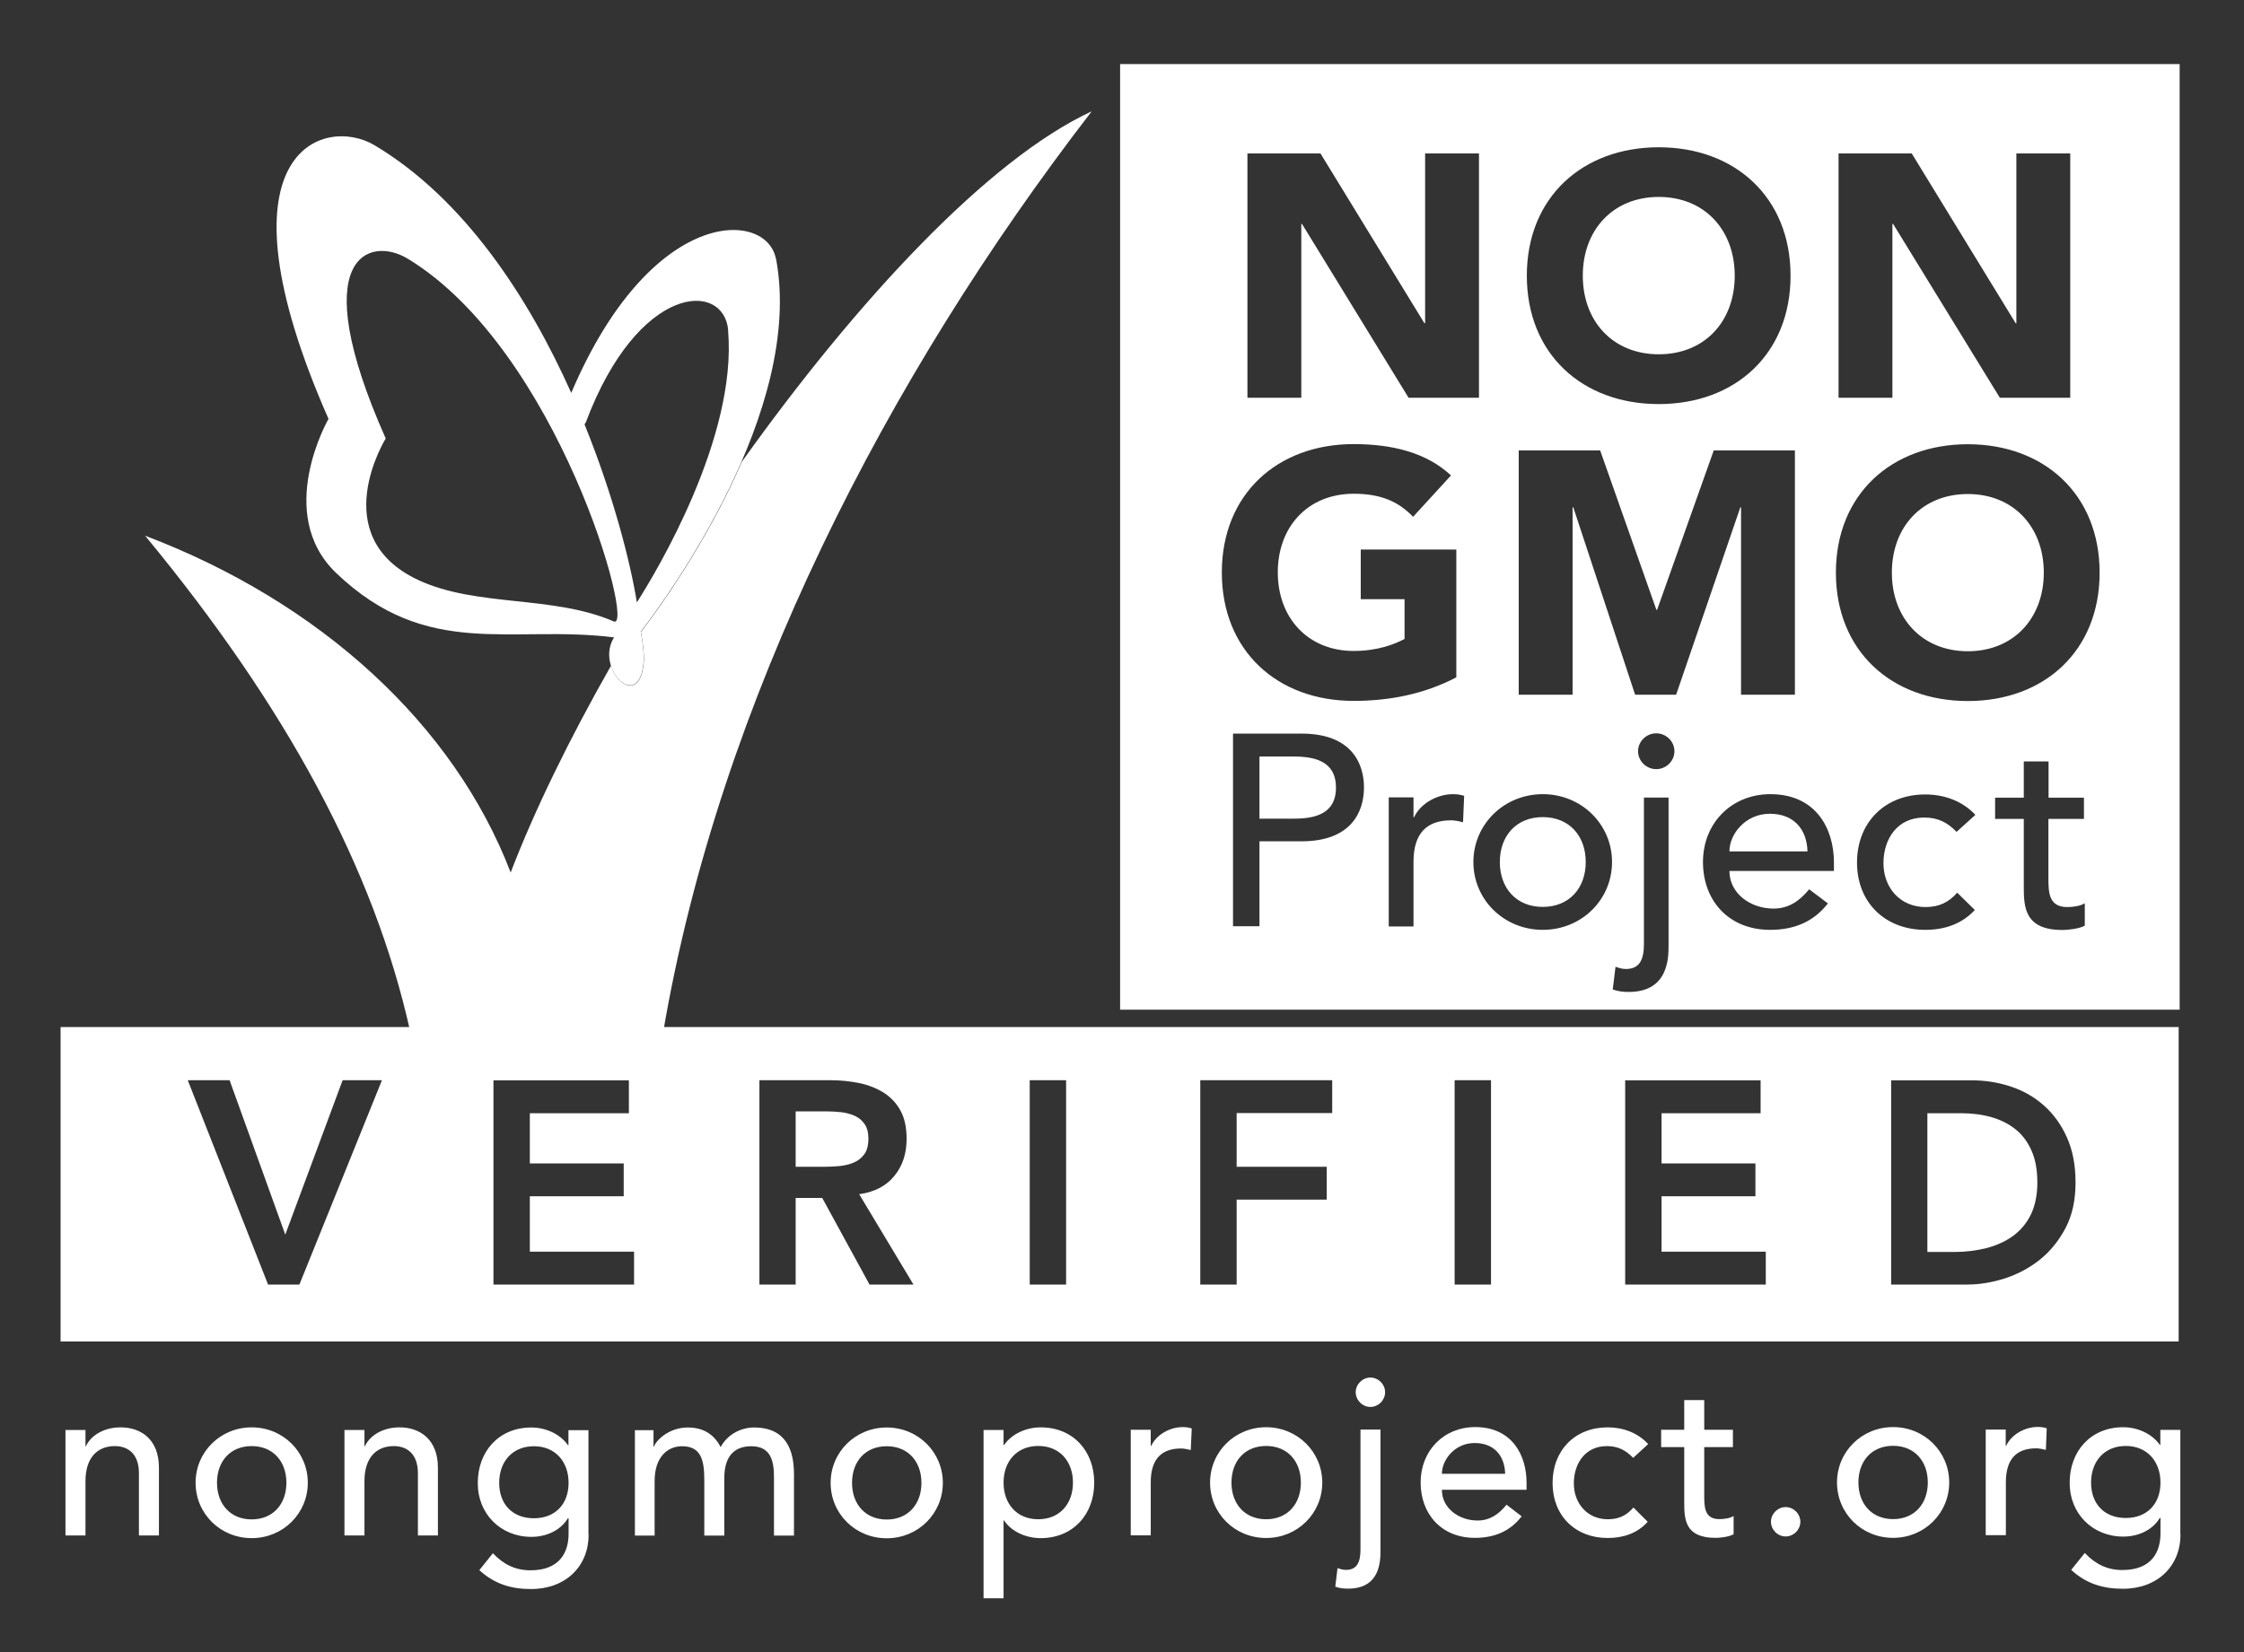 <svg viewBox="0 0 160.39 118.13" xmlns="http://www.w3.org/2000/svg"><rect x="0" y="0" width="160.39" height="118.13" fill="#333333" stroke="none"/><g fill="#fff"><path d="m155.72 95.91h-151.39v-22.48h151.39zm-136.57-4.07h2.25l5.9-14.61h-2.81l-4.1 11.04-3.98-11.04h-2.99l5.74 14.61zm16.12 0h10.05v-2.35h-7.45v-3.96h6.71v-2.35h-6.71v-3.59h7.08v-2.35h-9.68v14.61zm19 0h2.6v-6.19h1.9l3.38 6.19h3.14l-3.88-6.46c1.09-.15 1.92-.58 2.51-1.3s.88-1.6.88-2.66c0-.82-.15-1.51-.45-2.04-.3-.54-.71-.96-1.22-1.28-.51-.31-1.09-.54-1.74-.67s-1.33-.2-2.03-.2h-5.08v14.61zm2.6-8.42v-3.96h2.25c.33 0 .67.02 1.02.06s.67.13.96.26.52.33.7.59.27.61.27 1.03c0 .48-.1.86-.29 1.12-.2.27-.45.47-.76.6s-.65.21-1.02.25c-.37.03-.74.05-1.11.05zm16.73 8.42h2.6v-14.61h-2.6zm12.19 0h2.6v-6.07h6.44v-2.35h-6.44v-3.84h6.83v-2.35h-9.43s0 14.61 0 14.61zm18.18 0h2.6v-14.61h-2.6zm12.19 0h10.05v-2.35h-7.45v-3.96h6.71v-2.35h-6.71v-3.59h7.08v-2.35h-9.68v14.61zm19 0h5.45c.88 0 1.78-.15 2.69-.44.91-.3 1.75-.74 2.5-1.34s1.36-1.36 1.84-2.27.71-2 .71-3.25-.21-2.31-.62-3.23c-.41-.91-.96-1.67-1.65-2.28s-1.48-1.06-2.37-1.35c-.9-.3-1.82-.44-2.78-.44h-5.76v14.61h-.01zm2.6-2.35v-9.9h2.37c.8 0 1.53.09 2.2.28s1.24.48 1.73.87.87.9 1.15 1.54c.28.63.41 1.39.41 2.27s-.16 1.65-.46 2.28c-.31.63-.73 1.13-1.27 1.53-.54.39-1.17.68-1.89.87-.72.18-1.49.28-2.3.28h-1.94z"></path><path d="m29.32 73.75c-2.59-11.67-8.89-23.27-18.95-35.45 12.51 4.75 22.06 13.47 26.13 24.08 1.71-4.46 4.19-9.54 7.17-14.78.47 1.49 2.12 2.33 2.34-.22.05-.56-.05-1.38-.2-2.2 1.04-1.35 4.64-6.22 7.21-12.16 8.22-11.53 17.63-21.65 25.01-25.06-14.65 19-26.6 42.17-30.63 65.84l-18.08-.02z"></path><path d="m55.47 18.51c2.02 10.84-7.82 24.25-9.67 26.65.15.82.25 1.64.2 2.2-.31 3.63-3.5.41-2.11-1.79-7.38-.92-13.33 1.64-19.86-4.6-4.45-4.26-.55-11.02-.55-11.02-8.45-19.2-.33-21.73 3.3-19.56 6.41 3.83 11 10.88 14.05 17.7 5.71-13.41 13.97-13.1 14.63-9.58m-3.41 5.12c-.3-3.6-6.45-3.36-10.18 6.57 0 0-.04.05-.09.14 2.07 5.12 3.28 9.87 3.74 12.73 1.36-2.13 7.18-11.77 6.52-19.44m-8.17 20.8c1.57.68-3.95-19.39-14.72-25.93-2.73-1.66-7.4-.24-1.58 12.85 0 0-4.35 7 2.33 10.12 4.18 1.95 9.61 1.07 13.97 2.96"></path><path d="m97.95 98.49c.57 0 1.05.48 1.05 1.05s-.48 1.05-1.05 1.05-1.05-.48-1.05-1.05.48-1.05 1.05-1.05"></path><path d="m4.68 102.24h1.43v1.16h.03c.37-.8 1.32-1.35 2.48-1.35 1.47 0 2.74.87 2.74 2.88v4.85h-1.43v-4.45c0-1.42-.81-1.94-1.72-1.94-1.19 0-2.1.76-2.1 2.51v3.88h-1.43s0-7.54 0-7.54zm13.31-.19c-2.24 0-4.01 1.76-4.01 3.96s1.76 3.96 4.01 3.96 4.01-1.77 4.01-3.96-1.76-3.96-4.01-3.96m-2.48 3.96c0-1.53.95-2.62 2.48-2.62s2.48 1.1 2.48 2.62-.95 2.62-2.48 2.62-2.48-1.1-2.48-2.62m9.11 3.77h1.43v-3.88c0-1.75.91-2.51 2.1-2.51.91 0 1.72.53 1.72 1.94v4.45h1.43v-4.85c0-2-1.27-2.88-2.74-2.88-1.16 0-2.11.55-2.48 1.35h-.03v-1.16h-1.43zm17.44-.06v-7.47h-1.43v1.08h-.03c-.56-.81-1.6-1.27-2.62-1.27-2.34 0-3.83 1.73-3.83 3.96-.02 2.19 1.62 3.86 3.83 3.86 1.03 0 2.07-.43 2.61-1.33h.05v1.11c0 1.27-.59 2.61-2.72 2.61-1.1 0-1.94-.43-2.69-1.22l-.97 1.21c1.07.98 2.26 1.35 3.69 1.35 2.47 0 4.12-1.61 4.12-3.88m-3.91-6.33c1.53 0 2.48 1.1 2.48 2.62s-.96 2.53-2.48 2.53-2.48-1-2.48-2.53.96-2.62 2.48-2.62m7.2 6.39h1.43v-3.91c0-1.7.92-2.48 1.96-2.48 1.38 0 1.59 1.02 1.59 2.45v3.94h1.43v-4.12c0-1.34.54-2.27 1.93-2.27s1.62 1.05 1.62 2.19v4.2h1.43v-4.39c0-1.69-.54-3.34-2.86-3.34-.91 0-1.89.48-2.38 1.4-.48-.92-1.24-1.4-2.35-1.4-1.35 0-2.27.92-2.42 1.37h-.03v-1.18h-1.33v7.54zm18.02-7.73c-2.24 0-4.01 1.76-4.01 3.96s1.76 3.96 4.01 3.96 4.01-1.77 4.01-3.96-1.76-3.96-4.01-3.96m-2.48 3.96c0-1.53.95-2.62 2.48-2.62s2.48 1.1 2.48 2.62-.95 2.62-2.48 2.62-2.48-1.1-2.48-2.62m9.4-3.77v12.02h1.43v-5.57h.03c.51.78 1.54 1.27 2.62 1.27 2.32 0 3.83-1.7 3.83-3.96s-1.5-3.96-3.83-3.96c-1.02 0-2.07.46-2.62 1.27h-.03v-1.08h-1.43m3.91 1.14c1.53 0 2.48 1.1 2.48 2.62s-.95 2.62-2.48 2.62-2.48-1.1-2.48-2.62.95-2.62 2.48-2.62m6.61 6.39h1.43v-3.79c0-1.65.76-2.42 2.16-2.42.22 0 .46.05.7.11l.07-1.54c-.19-.07-.41-.1-.64-.1-.94 0-1.89.55-2.26 1.35h-.03v-1.16h-1.43v7.54zm9.68-7.73c-2.24 0-4.01 1.76-4.01 3.96s1.76 3.96 4.01 3.96 4.01-1.77 4.01-3.96-1.77-3.96-4.01-3.96m-2.48 3.96c0-1.53.95-2.62 2.48-2.62s2.48 1.1 2.48 2.62-.95 2.62-2.48 2.62-2.48-1.1-2.48-2.62m10.65-3.77h-1.43v8.56c0 .95-.27 1.46-1.05 1.46-.19 0-.41-.06-.59-.13l-.16 1.32c.3.11.6.14.92.14 2.29 0 2.31-1.96 2.31-2.74v-8.62m-1.43 0v8.56c0 .95-.27 1.46-1.05 1.46-.19 0-.41-.06-.59-.13l-.16 1.32c.3.11.6.14.92.14 2.29 0 2.31-1.96 2.31-2.74v-8.62h-1.43zm5.83 4.29h6.04v-.51c0-1.94-1.02-3.97-3.67-3.97-2.26 0-3.9 1.7-3.9 3.96s1.49 3.96 3.88 3.96c1.45 0 2.55-.51 3.34-1.54l-1.08-.83c-.55.68-1.19 1.13-2.07 1.13-1.32 0-2.55-.87-2.55-2.19m0-1.15c0-1 .92-2.2 2.34-2.2s2.15.94 2.18 2.2zm14.74-2.13c-.75-.81-1.8-1.19-2.89-1.19-2.35 0-3.94 1.65-3.94 3.98s1.62 3.93 3.94 3.93c1.1 0 2.12-.33 2.86-1.16l-1.02-1.02c-.48.56-1.03.84-1.83.84-1.48 0-2.43-1.15-2.43-2.56s.8-2.67 2.36-2.67c.79 0 1.35.29 1.88.84l1.08-.99zm6.06-1.02h-2.05v-2.12h-1.43v2.12h-1.65v1.24h1.65v3.93c0 1.21.03 2.56 2.24 2.56.28 0 .95-.06 1.29-.26v-1.3c-.29.17-.68.22-1.02.22-1.08 0-1.08-.89-1.08-1.73v-3.42h2.05s0-1.24 0-1.24zm3.77 7.63c.57 0 1.05-.48 1.05-1.05s-.48-1.05-1.05-1.05-1.05.48-1.05 1.05.48 1.05 1.05 1.05m7.68-7.82c-2.24 0-4.01 1.76-4.01 3.96s1.76 3.96 4.01 3.96 4.01-1.77 4.01-3.96-1.76-3.96-4.01-3.96m-2.48 3.96c0-1.53.95-2.62 2.48-2.62s2.48 1.1 2.48 2.62-.95 2.62-2.48 2.62-2.48-1.1-2.48-2.62m9.11 3.77h1.43v-3.79c0-1.65.76-2.42 2.16-2.42.22 0 .46.05.7.11l.06-1.54c-.19-.07-.41-.1-.64-.1-.94 0-1.89.55-2.26 1.35h-.03v-1.16h-1.43v7.54zm13.9-.06v-7.47h-1.43v1.08h-.03c-.56-.81-1.61-1.27-2.62-1.27-2.34 0-3.83 1.73-3.83 3.96-.02 2.19 1.62 3.86 3.83 3.86 1.03 0 2.07-.43 2.61-1.33h.05v1.11c0 1.27-.59 2.61-2.72 2.61-1.1 0-1.94-.43-2.69-1.22l-.97 1.21c1.06.98 2.26 1.35 3.69 1.35 2.47 0 4.12-1.61 4.12-3.88m-3.91-6.33c1.52 0 2.48 1.1 2.48 2.62s-.96 2.53-2.48 2.53-2.48-1-2.48-2.53.96-2.62 2.48-2.62"></path><path d="m155.79 72.19h-75.73v-67.61h75.73zm-66.63-61.22v17.47h3.85v-12.43h.05l7.62 12.43h5.03v-17.47h-3.85v12.14h-.05l-7.43-12.14h-5.23m29.41-.44c-5.45 0-9.43 3.58-9.43 9.18s3.97 9.18 9.43 9.18 9.42-3.58 9.42-9.18-3.97-9.18-9.42-9.18m-5.43 9.18c0-3.26 2.15-5.63 5.43-5.63s5.43 2.37 5.43 5.63-2.14 5.62-5.43 5.62-5.43-2.37-5.43-5.62m18.28-8.74v17.47h3.85v-12.43h.05l7.63 12.43h5.03v-17.47h-3.85v12.14h-.05l-7.43-12.14zm-43.28 41.47v13.78h1.89v-6.07h3.01c3.56 0 4.46-2.12 4.46-3.85s-.9-3.85-4.46-3.85h-4.9m1.89 1.64h2.48c1.49 0 2.99.35 2.99 2.22s-1.49 2.22-2.99 2.22h-2.48zm9.24 2.92v9.23h1.77v-4.63c0-2.02.94-2.96 2.68-2.96.27 0 .57.06.86.14l.08-1.89c-.24-.08-.51-.12-.79-.12-1.16 0-2.34.68-2.79 1.65h-.04v-1.42zm11.01-.23c-2.77 0-4.96 2.16-4.96 4.85s2.18 4.85 4.96 4.85 4.95-2.16 4.95-4.85-2.18-4.85-4.95-4.85m-3.07 4.85c0-1.87 1.18-3.21 3.07-3.21s3.07 1.34 3.07 3.21-1.18 3.21-3.07 3.21-3.07-1.34-3.07-3.21m12.07-4.61h-1.77v10.47c0 1.17-.34 1.79-1.3 1.79-.24 0-.51-.08-.73-.16l-.2 1.62c.37.14.75.18 1.14.18 2.83 0 2.85-2.4 2.85-3.35v-10.55m-2.18-3.31c0 .7.59 1.28 1.3 1.28s1.3-.58 1.3-1.28-.59-1.28-1.3-1.28-1.3.58-1.3 1.28m6.53 8.56h7.47v-.62c0-2.37-1.26-4.87-4.54-4.87-2.79 0-4.82 2.08-4.82 4.85s1.85 4.85 4.8 4.85c1.79 0 3.14-.62 4.13-1.89l-1.34-1.01c-.69.84-1.47 1.38-2.55 1.38-1.63 0-3.15-1.07-3.15-2.69m0-1.4c0-1.23 1.14-2.69 2.89-2.69s2.65 1.15 2.69 2.69zm16.24-1.4 1.34-1.21c-.92-.99-2.22-1.46-3.58-1.46-2.91 0-4.88 2.02-4.88 4.87s2 4.81 4.88 4.81c1.36 0 2.61-.41 3.54-1.42l-1.26-1.24c-.59.68-1.28 1.03-2.26 1.03-1.83 0-3.01-1.4-3.01-3.13s.98-3.27 2.91-3.27c.98 0 1.67.35 2.32 1.03m9.1-.93v-1.52h-2.53v-2.59h-1.77v2.59h-2.05v1.52h2.05v4.81c0 1.48.04 3.13 2.77 3.13.35 0 1.18-.08 1.59-.31v-1.6c-.35.21-.84.27-1.26.27-1.34 0-1.34-1.09-1.34-2.12v-4.18h2.53m-44.85-10.13v-9.13h-6.83v3.55h3.13v2.84c-.72.39-1.95.86-3.63.86-3.28 0-5.43-2.37-5.43-5.62s2.14-5.62 5.43-5.62c1.95 0 3.21.57 4.24 1.65l2.71-2.96c-1.75-1.63-4.19-2.24-6.96-2.24-5.45 0-9.42 3.58-9.42 9.18s3.97 9.18 9.42 9.18c2.57 0 5.06-.49 7.33-1.68m4.47-16.23v17.47h3.85v-13.4h.05l4.42 13.4h2.93l4.59-13.4h.05v13.4h3.85v-17.47h-5.8l-4.05 11.4h-.05l-4.02-11.4zm32.1-.44c-5.45 0-9.43 3.58-9.43 9.18s3.97 9.18 9.43 9.18 9.42-3.58 9.42-9.18-3.97-9.18-9.42-9.18m-5.43 9.18c0-3.26 2.15-5.62 5.43-5.62s5.43 2.37 5.43 5.62-2.15 5.62-5.43 5.62-5.43-2.37-5.43-5.62"></path></g></svg> 